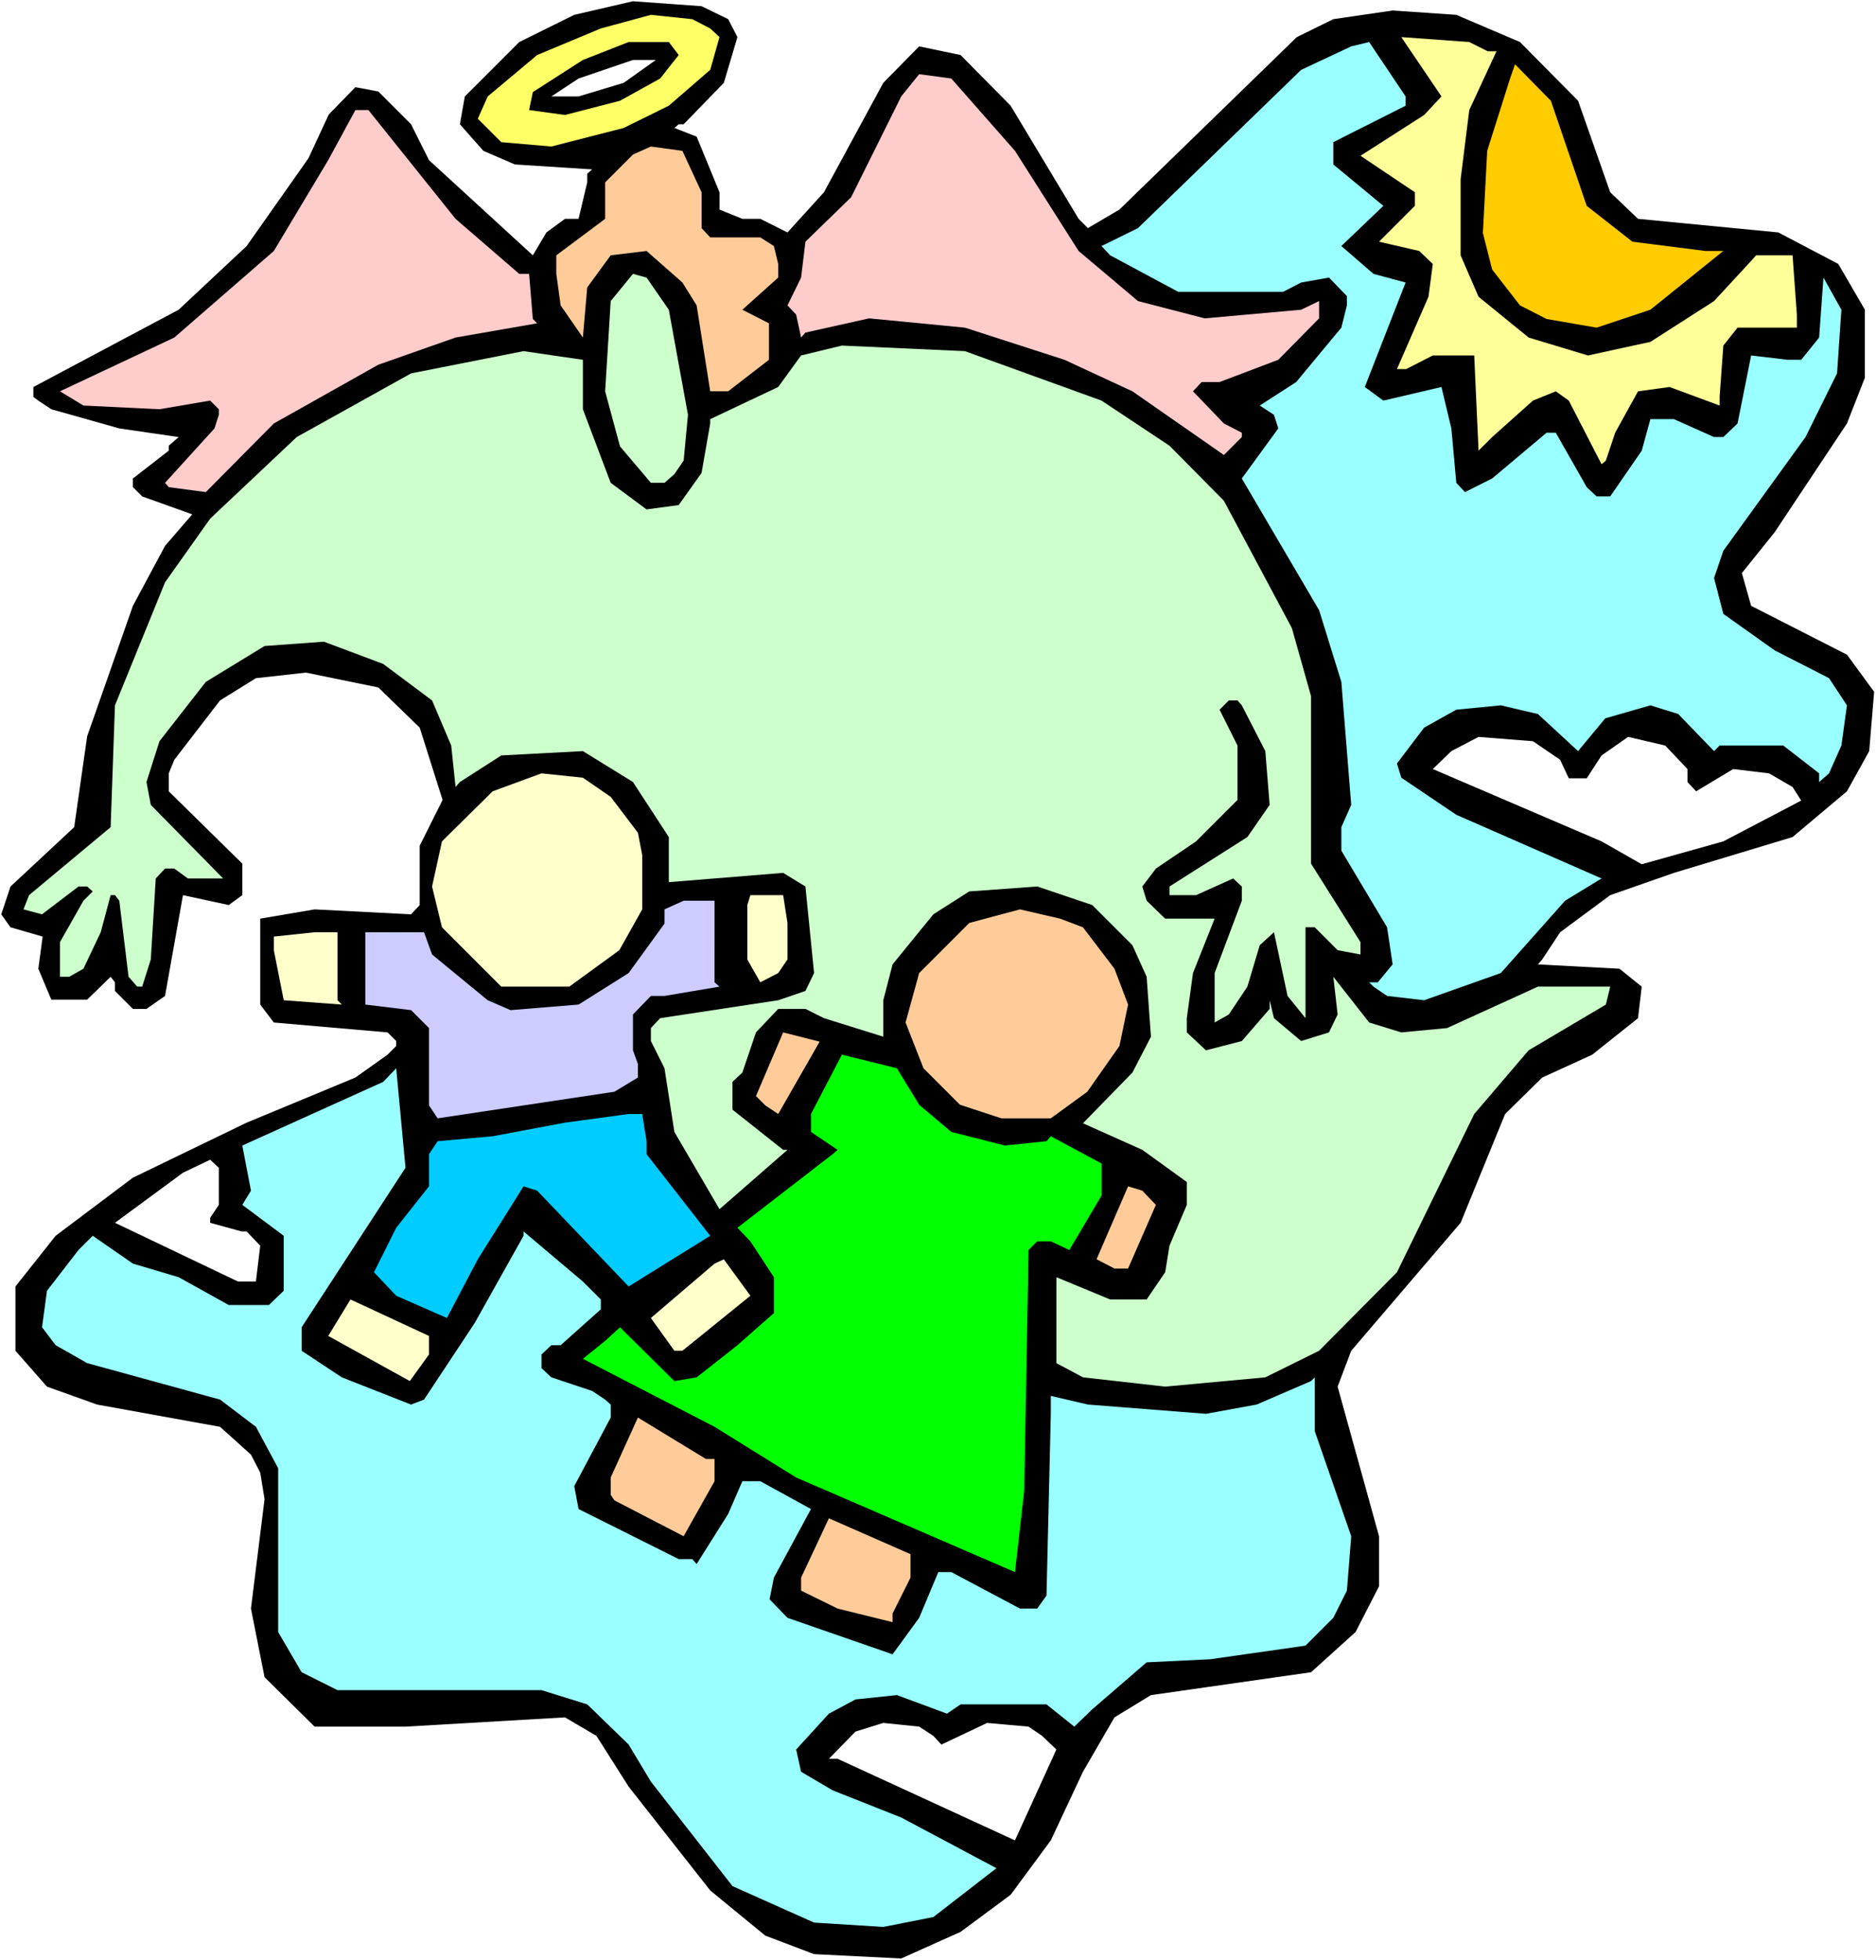 <?xml version="1.0" encoding="UTF-8" standalone="no"?>
<svg
   version="1.0"
   width="129.766mm"
   height="135.55mm"
   id="svg30"
   sodipodi:docname="Watching Children.wmf"
   xmlns:inkscape="http://www.inkscape.org/namespaces/inkscape"
   xmlns:sodipodi="http://sodipodi.sourceforge.net/DTD/sodipodi-0.dtd"
   xmlns="http://www.w3.org/2000/svg"
   xmlns:svg="http://www.w3.org/2000/svg">
  <rect width="100%" height="100%" fill="#808080" stroke="none"/>
  <sodipodi:namedview
     id="namedview30"
     pagecolor="#ffffff"
     bordercolor="#000000"
     borderopacity="0.25"
     inkscape:showpageshadow="2"
     inkscape:pageopacity="0.0"
     inkscape:pagecheckerboard="0"
     inkscape:deskcolor="#d1d1d1"
     inkscape:document-units="mm" />
  <defs
     id="defs1">
    <pattern
       id="WMFhbasepattern"
       patternUnits="userSpaceOnUse"
       width="6"
       height="6"
       x="0"
       y="0" />
  </defs>
  <path
     style="fill:#ffffff;fill-opacity:1;fill-rule:evenodd;stroke:none"
     d="M 0,512.314 H 490.455 V 0 H 0 Z"
     id="path1" />
  <path
     style="fill:#000000;fill-opacity:1;fill-rule:evenodd;stroke:none"
     d="m 190.365,5.008 2.424,4.685 -3.555,11.956 -10.504,10.825 h -1.293 l -1.131,0.969 5.818,2.262 5.979,14.541 v 4.524 l 5.979,2.423 h 4.686 l 7.11,3.554 9.534,-10.502 15.514,-28.597 9.373,-9.532 10.827,2.262 13.09,13.248 17.776,29.566 2.424,2.423 8.242,-4.847 46.379,-45.076 9.534,-4.685 15.514,-2.262 16.645,1.131 16.645,7.109 15.19,15.348 8.403,23.911 7.272,6.947 36.683,3.554 15.675,8.24 6.949,11.956 v 17.772 l -4.686,11.956 -18.907,28.435 -8.565,10.663 2.424,8.563 25.048,12.763 7.11,9.694 -1.293,15.51 -5.818,10.502 -14.221,11.956 -31.027,9.371 -16.645,5.816 -13.09,9.694 -4.686,7.109 -1.131,1.292 21.331,1.131 5.818,4.685 -0.97,8.24 -11.958,9.532 -13.09,5.978 -9.696,9.532 -11.635,28.435 -28.603,33.443 -3.555,9.371 10.827,39.098 v 13.087 l -6.141,11.956 -11.635,10.502 -41.854,5.978 -9.534,5.816 -8.242,14.217 -8.403,17.933 -10.504,14.217 -13.09,9.694 -15.514,6.947 -22.786,-1.131 -12.766,-4.847 -14.382,-11.794 -21.331,-27.142 -8.403,-13.248 -8.242,-4.847 -41.693,2.423 H 82.254 l -13.09,-12.925 -3.555,-17.933 3.555,-28.596 -1.131,-6.947 -2.424,-4.685 -8.08,-7.27 -32.158,-5.816 -13.09,-4.685 -8.242,-9.371 v -16.802 l 10.504,-13.248 20.2,-15.187 29.734,-14.379 28.442,-11.794 8.403,-5.978 2.262,-2.262 v -1.292 l -2.262,-2.262 -29.734,-2.585 -3.555,-4.685 v -22.457 l 14.221,-2.423 25.21,1.292 2.262,-2.423 v -15.51 l 5.979,-11.956 -5.979,-18.903 -10.827,-10.502 -18.907,-3.877 -13.09,1.454 -9.373,5.816 -11.958,15.51 -1.454,3.554 v 4.685 l 19.23,18.903 v 8.24 l -3.555,2.585 -11.958,-2.585 -4.686,26.335 -4.848,3.393 h -3.555 l -4.686,-4.685 v -2.262 l -1.131,-1.454 -6.141,5.978 h -9.373 l -3.394,-8.078 1.131,-8.401 -8.403,-2.423 -2.424,-3.393 2.424,-7.27 16.645,-15.51 3.394,-23.75 11.958,-34.09 8.403,-15.672 7.11,-8.24 -13.09,-4.685 -2.424,-2.423 v -2.262 l 9.373,-7.27 v -1.292 l 2.586,-2.262 -15.514,-2.262 -17.776,-5.008 -3.394,-2.262 -1.293,-0.969 v -2.585 l 37.976,-20.195 17.776,-16.641 16.16,-22.942 5.333,-11.471 6.949,-7.109 5.979,1.131 8.565,8.563 4.686,9.371 27.149,24.881 3.555,-5.978 4.848,-3.554 h 3.555 l 2.262,-9.532 v -2.262 l 1.293,-1.131 -20.2,-1.292 -8.242,-3.554 -6.141,-6.947 1.293,-7.27 14.221,-14.217 14.382,-7.109 15.352,-3.554 17.938,1.292 z"
     id="path2" />
  <path
     style="fill:#ffff66;fill-opacity:1;fill-rule:evenodd;stroke:none"
     d="m 185.678,7.432 2.424,2.262 -2.424,8.563 -10.827,9.371 -11.797,5.816 -18.907,4.847 -13.09,-1.131 -6.141,-6.139 2.586,-5.816 12.928,-10.825 16.645,-6.947 13.09,-3.554 10.827,1.131 z"
     id="path3" />
  <path
     style="fill:#ffff99;fill-opacity:1;fill-rule:evenodd;stroke:none"
     d="m 388.971,13.41 h 2.262 l -7.11,15.348 -2.262,18.095 v 19.872 l 4.686,10.825 13.09,10.663 15.514,4.685 16.322,-3.554 16.645,-10.663 9.696,-10.502 1.293,-1.454 h 9.534 l 1.131,15.51 v 3.393 h -15.514 l -3.717,4.685 -0.97,13.41 v 2.262 l -13.09,-4.847 -8.242,1.131 -5.979,10.825 -2.424,7.27 -1.131,0.969 -8.565,-16.641 -3.394,-2.423 -5.979,2.423 -10.666,9.532 -3.555,3.554 -1.131,-24.881 h -10.827 l -6.949,3.554 h -2.424 l 8.242,-18.903 1.131,-8.563 -3.555,-3.393 -10.504,-2.423 9.373,-9.371 v -3.554 l -14.221,-9.532 16.645,-10.663 4.525,-4.847 -10.504,-15.51 17.776,1.292 z"
     id="path4" />
  <path
     style="fill:#000000;fill-opacity:1;fill-rule:evenodd;stroke:none"
     d="m 177.437,14.379 -4.848,6.139 -10.504,5.816 -14.382,3.716 -9.373,-1.292 0.97,-4.685 13.09,-8.401 11.958,-4.685 H 174.851 Z"
     id="path5" />
  <path
     style="fill:#99ffff;fill-opacity:1;fill-rule:evenodd;stroke:none"
     d="m 367.478,27.627 -18.907,9.532 v 5.816 l 13.09,10.825 -10.989,10.502 8.403,7.27 8.403,2.262 -10.666,27.304 4.848,3.554 15.19,-3.554 2.586,10.825 1.293,14.217 2.262,2.423 7.11,-3.554 14.221,-11.956 h 2.424 l 8.08,14.217 2.586,2.423 h 3.555 l 8.242,-11.956 2.262,-8.24 h 6.141 l 10.504,4.685 h 2.424 l 3.717,-3.554 3.555,-17.772 9.534,1.131 h 3.555 l 4.686,-5.816 1.131,-15.672 4.686,8.401 -1.131,16.641 -8.242,16.641 -21.493,29.727 -2.424,7.109 2.424,9.371 13.413,9.532 14.221,7.27 4.686,7.109 -1.454,10.502 -3.232,7.27 -2.586,2.262 v -2.262 l -9.373,-7.27 h -16.645 l -1.454,1.454 -9.373,-9.694 -7.272,-2.262 -11.797,3.393 -7.11,8.563 -10.504,-9.694 -9.696,-2.262 -11.635,1.131 -8.403,4.685 -7.11,9.371 1.131,3.716 14.382,9.694 37.976,16.641 -9.534,5.816 -16.806,18.903 -20.038,7.109 -9.696,-1.131 -3.555,-2.423 -1.131,-1.131 h 2.262 l 3.878,-4.685 -1.454,-9.694 -11.958,-20.034 v -6.139 l 2.586,-5.816 -2.586,-32.151 -5.818,-18.741 -20.2,-34.413 9.534,-13.087 -1.131,-3.554 -3.717,-2.423 9.534,-6.139 11.797,-14.217 1.454,-5.816 v -2.423 l -4.686,-4.847 -7.272,1.292 -4.686,2.423 h -27.472 l -17.776,-9.532 -2.262,-2.423 9.534,-4.685 42.662,-41.36 13.09,-6.139 4.686,-1.131 9.534,14.217 z"
     id="path6" />
  <path
     style="fill:#ffffff;fill-opacity:1;fill-rule:evenodd;stroke:none"
     d="m 163.054,21.649 -11.797,3.554 h -7.11 l 7.11,-4.685 14.221,-4.847 h 5.979 z"
     id="path7" />
  <path
     style="fill:#ffcc00;fill-opacity:1;fill-rule:evenodd;stroke:none"
     d="m 414.827,53.8 11.958,9.371 19.069,2.423 h 4.686 l -19.069,15.348 -14.059,4.685 -13.09,-2.262 -6.949,-3.554 -7.272,-9.371 -2.424,-9.532 1.131,-21.488 5.979,-18.903 1.293,-3.716 9.373,9.532 z"
     id="path8" />
  <path
     style="fill:#ffcccc;fill-opacity:1;fill-rule:evenodd;stroke:none"
     d="m 265.347,39.421 16.645,26.173 15.514,13.087 17.453,4.524 25.21,-2.262 4.686,-2.262 v 4.524 l -10.666,10.825 -15.352,5.816 h -4.686 l -2.262,2.423 8.08,8.401 4.686,2.423 v 1.131 l -4.686,4.685 -23.917,-16.641 -17.776,-8.24 -26.018,-8.401 -25.048,-2.423 -16.645,3.716 -1.131,1.292 -1.293,-5.978 -2.262,-2.423 3.555,-7.27 1.131,-9.371 11.958,-11.632 13.09,-26.335 4.686,-5.816 8.403,1.131 z"
     id="path9" />
  <path
     style="fill:#ffcccc;fill-opacity:1;fill-rule:evenodd;stroke:none"
     d="m 119.099,57.193 16.645,14.379 h 2.586 l 0.97,11.794 1.131,1.131 -21.331,3.716 -20.2,7.109 -27.31,15.348 -17.776,17.933 -9.696,-1.292 -0.97,-1.131 12.928,-14.217 1.131,-3.554 v -1.454 L 54.944,104.692 41.693,106.954 21.816,105.985 15.675,102.269 45.571,88.213 71.589,65.594 85.81,41.845 92.92,28.758 h 3.394 z"
     id="path10" />
  <path
     style="fill:#ffcc99;fill-opacity:1;fill-rule:evenodd;stroke:none"
     d="m 183.416,50.246 v 9.371 l 2.262,2.423 h 13.09 l 3.555,2.262 1.131,4.685 v 3.554 l -9.373,8.401 6.949,3.554 v 9.532 l -10.666,8.24 h -4.686 l -3.555,-22.457 -3.717,-5.978 -9.373,-8.24 -9.373,1.131 -6.141,8.401 -1.131,13.087 -5.818,-8.401 -1.131,-8.24 v -4.847 l 12.766,-9.532 v -9.532 l 7.272,-7.27 4.686,-2.1 8.242,1.131 z"
     id="path11" />
  <path
     style="fill:#ccffcc;fill-opacity:1;fill-rule:evenodd;stroke:none"
     d="m 174.851,80.943 5.01,27.466 -1.131,11.956 -2.424,3.554 -2.586,2.262 h -3.555 l -8.08,-9.532 -3.878,-14.379 1.454,-23.588 5.818,-7.109 3.555,0.969 z"
     id="path12" />
  <path
     style="fill:#ccffcc;fill-opacity:1;fill-rule:evenodd;stroke:none"
     d="m 287.971,104.692 17.776,11.794 14.221,14.379 17.776,33.282 5.01,17.772 v 43.783 l 12.928,20.518 v 3.231 l -5.979,-1.131 -5.979,-5.978 h -2.424 v 23.75 l -4.686,-5.816 -3.555,-16.641 -3.717,3.393 -3.232,10.825 -4.848,7.27 -3.717,2.1 v -12.925 l 7.11,-18.903 v -3.716 l -2.262,-2.1 -9.696,4.362 h -6.949 v -2.262 l 20.362,-12.925 5.818,-8.401 -1.131,-14.056 -6.141,-11.956 -1.131,-1.292 h -2.262 l -2.424,2.423 4.686,9.371 v 14.217 l -10.827,10.825 -10.504,7.109 -3.555,4.685 1.131,3.716 4.848,4.685 h 12.928 l -5.656,14.217 -1.616,11.794 v 3.716 l 5.01,4.685 9.373,-2.423 7.272,-8.401 v -2.262 l 1.131,4.685 7.11,5.978 7.272,-2.262 2.262,-4.685 -1.131,-9.855 9.373,11.956 8.403,2.585 11.958,-1.131 23.755,-10.825 h 18.907 l -1.131,4.685 -20.2,11.956 -14.221,16.641 -20.2,41.36 -20.362,20.518 -14.059,6.947 -26.179,2.423 -21.493,-2.423 -6.949,-3.716 v -22.457 l 14.059,5.816 h 9.534 l 4.848,-7.109 1.131,-6.947 4.525,-10.663 v -5.978 l -11.635,-8.401 -15.514,-6.947 12.928,-13.248 4.848,-9.371 -1.131,-15.672 -3.717,-8.24 -10.504,-10.502 -14.382,-4.847 -17.776,1.292 -9.373,5.978 -10.666,13.087 -2.424,9.371 v 9.532 l -15.514,-4.847 -4.848,-2.423 h -7.11 l -5.818,6.139 -3.555,10.502 -2.586,2.423 v 7.27 l 13.251,10.502 h 1.131 l -17.776,15.51 -11.797,-20.195 -2.586,-16.641 -3.555,-7.109 v -3.393 l 2.424,-2.585 30.866,-4.685 7.11,-2.423 2.262,-4.685 -2.262,-22.619 -5.818,-3.554 -29.896,2.423 V 218.755 l -9.373,-14.379 -13.09,-8.078 -21.331,1.131 -10.827,6.947 -1.131,1.292 -1.131,-10.825 -5.01,-11.794 -12.766,-9.532 -15.514,-5.816 -15.514,1.131 -15.352,9.371 -12.12,15.51 -3.394,10.663 1.131,5.978 18.907,19.226 h -9.211 l -3.555,-2.585 h -2.424 l -2.424,2.585 -1.293,21.165 -2.262,7.109 h -1.293 l -2.262,-2.585 -2.424,-19.872 -1.131,-1.454 h -1.131 l -2.586,9.694 -4.525,9.532 -3.717,2.1 h -2.424 v -9.047 l 6.141,-10.825 2.424,-2.423 -1.454,-1.292 h -2.262 l -9.534,7.27 -4.848,-1.292 1.454,-3.716 21.331,-17.772 1.131,-31.828 13.09,-32.151 11.797,-16.641 22.624,-21.326 29.896,-16.641 29.411,-5.816 15.514,2.262 v 12.925 l 7.272,19.226 9.373,6.947 8.403,-1.131 5.979,-8.401 2.262,-12.925 v -1.131 l 17.776,-8.401 5.979,-8.24 10.666,-2.585 32.158,1.454 z"
     id="path13" />
  <path
     style="fill:#ffffff;fill-opacity:1;fill-rule:evenodd;stroke:none"
     d="m 407.878,198.56 2.262,4.847 h 4.686 l 3.878,-5.978 6.949,-4.847 9.696,2.262 5.818,6.139 v 3.393 l 2.262,2.423 9.696,-5.816 9.373,1.131 6.141,3.554 2.262,3.554 -20.362,10.663 -21.331,5.978 -10.504,-5.978 -44.117,-18.903 4.848,-4.685 7.11,-3.716 14.221,1.131 z"
     id="path14" />
  <path
     style="fill:#ffffcc;fill-opacity:1;fill-rule:evenodd;stroke:none"
     d="m 159.661,208.254 7.11,9.371 1.131,5.816 v 14.217 l -5.979,10.663 -13.09,9.532 h -17.776 l -15.514,-15.51 -2.586,-10.663 2.586,-11.794 13.251,-13.087 12.766,-4.685 10.827,1.131 z"
     id="path15" />
  <path
     style="fill:#ffffcc;fill-opacity:1;fill-rule:evenodd;stroke:none"
     d="m 205.878,241.212 v 9.532 l -2.424,3.554 -4.686,2.423 -3.394,-5.978 v -14.217 l 0.808,-2.585 h 8.565 z"
     id="path16" />
  <path
     style="fill:#ccccff;fill-opacity:1;fill-rule:evenodd;stroke:none"
     d="m 186.809,256.722 1.293,1.131 -14.382,2.423 h -3.555 l -4.686,4.847 v 9.371 l 1.293,3.554 v 3.554 l -6.141,3.716 -46.218,6.947 -2.262,-3.393 v -20.195 l -4.686,-4.685 -11.958,-1.454 v -18.903 h 15.352 l 2.101,5.816 14.544,11.956 5.979,2.585 17.776,-1.454 13.09,-8.24 9.373,-12.925 v -3.716 l 5.01,-2.262 h 8.08 z"
     id="path17" />
  <path
     style="fill:#ffcc99;fill-opacity:1;fill-rule:evenodd;stroke:none"
     d="m 283.123,242.343 8.242,10.825 3.555,9.371 -2.262,10.825 -8.403,11.956 -9.534,6.947 H 261.792 l -10.827,-3.554 -9.534,-9.532 -4.686,-11.956 3.555,-12.925 13.09,-13.087 13.251,-3.554 10.504,2.423 z"
     id="path18" />
  <path
     style="fill:#ffffcc;fill-opacity:1;fill-rule:evenodd;stroke:none"
     d="m 88.234,261.408 1.131,1.131 -15.19,-1.131 -2.586,-13.087 v -3.554 l 10.666,-1.131 H 88.234 Z"
     id="path19" />
  <path
     style="fill:#ffcc99;fill-opacity:1;fill-rule:evenodd;stroke:none"
     d="m 203.454,291.135 -3.394,-2.262 -2.424,-2.423 7.11,-16.641 9.534,2.423 z"
     id="path20" />
  <path
     style="fill:#00ff00;fill-opacity:1;fill-rule:evenodd;stroke:none"
     d="m 240.299,288.712 8.403,7.109 14.059,3.554 10.827,-1.131 1.131,-1.292 13.251,7.109 v 8.401 l -8.403,14.217 -4.848,-2.262 h -3.555 l -2.262,2.262 -1.131,62.848 -2.424,21.326 -57.206,-24.719 -21.331,-13.248 -34.421,-17.772 5.818,-4.685 3.878,-3.554 14.221,14.056 5.818,-0.969 10.666,-8.401 9.534,-8.401 v -9.371 l -6.141,-9.371 -3.394,-3.554 24.886,-19.226 1.293,-1.131 -6.949,-4.685 v -4.685 l 8.08,-15.51 14.382,3.554 z"
     id="path21" />
  <path
     style="fill:#99ffff;fill-opacity:1;fill-rule:evenodd;stroke:none"
     d="m 78.861,346.874 v 6.139 l 10.504,6.947 18.099,7.109 3.394,-1.292 13.251,-20.034 12.766,-22.78 v -1.131 l 15.514,13.087 4.686,4.685 v 2.585 l -10.504,9.371 h -2.424 l -2.586,2.423 v 3.554 l 2.586,2.423 10.666,3.554 3.394,2.262 1.454,1.292 v 3.393 l -9.534,17.933 1.131,5.978 26.179,13.087 h 3.555 l 1.131,1.292 8.242,-13.087 3.717,-8.563 h 4.686 l 13.251,7.27 -9.696,17.933 -1.131,5.655 4.686,4.847 27.472,9.532 6.949,-9.532 5.01,-11.956 h 3.394 l 17.938,9.532 h 4.525 l 2.424,-3.393 1.131,-47.499 v -4.685 l 9.696,2.262 30.866,2.423 13.251,-2.423 14.221,-6.139 0.97,-0.969 v 14.056 l 9.534,27.466 -1.131,14.217 -3.555,7.109 -7.272,7.27 -24.886,3.554 -16.645,0.808 -14.221,12.279 -4.686,4.524 -7.272,-5.816 h -22.462 l -3.555,2.423 -13.09,-4.847 -10.827,1.131 -6.949,3.716 -8.565,9.371 1.293,5.816 8.242,4.847 17.938,7.109 24.886,13.248 -16.483,12.763 -13.09,2.585 -18.099,-1.131 -21.331,-9.532 -21.331,-27.304 -5.818,-9.694 -10.827,-10.502 -11.958,-3.716 H 88.234 l -9.373,-4.685 -6.141,-10.502 v -42.814 l -5.818,-10.825 -9.373,-7.109 -34.744,-9.532 -8.242,-4.685 -3.555,-4.685 1.293,-9.532 8.242,-10.663 3.717,-3.716 10.504,7.27 11.958,3.554 13.09,7.27 h 10.504 l 3.878,-3.716 v -14.379 l -10.827,-8.078 2.262,-3.716 -2.262,-11.794 36.845,-16.641 3.394,-3.554 2.424,26.012 z"
     id="path22" />
  <path
     style="fill:#00ccff;fill-opacity:1;fill-rule:evenodd;stroke:none"
     d="m 169.033,298.244 v 3.393 l 16.645,21.326 -21.331,13.248 -23.917,-25.042 -3.555,-1.131 -11.958,19.064 -8.08,15.348 -13.251,-5.816 -5.818,-6.139 5.818,-11.632 8.565,-10.825 v -8.401 l 2.262,-3.393 14.382,-1.292 18.907,-3.554 16.645,-2.262 h 3.555 z"
     id="path23" />
  <path
     style="fill:#ffffff;fill-opacity:1;fill-rule:evenodd;stroke:none"
     d="m 57.206,314.885 -2.262,3.393 v 1.292 l 8.242,2.262 h 1.293 l 3.555,3.716 -1.131,9.371 H 62.216 L 30.058,319.57 l 17.776,-13.087 7.11,-3.393 2.262,2.1 z"
     id="path24" />
  <path
     style="fill:#ffcc99;fill-opacity:1;fill-rule:evenodd;stroke:none"
     d="m 302.192,314.885 -7.272,16.641 h -3.555 l -4.686,-2.423 8.242,-19.064 3.717,1.131 z"
     id="path25" />
  <path
     style="fill:#ffffcc;fill-opacity:1;fill-rule:evenodd;stroke:none"
     d="m 178.406,353.013 h -2.101 l -6.141,-8.563 16.645,-14.217 2.424,-1.131 6.949,9.532 z"
     id="path26" />
  <path
     style="fill:#ffffcc;fill-opacity:1;fill-rule:evenodd;stroke:none"
     d="m 112.15,353.983 -5.01,6.947 -21.331,-11.794 5.818,-9.532 20.523,9.532 z"
     id="path27" />
  <path
     style="fill:#ffcc99;fill-opacity:1;fill-rule:evenodd;stroke:none"
     d="m 186.809,381.287 v 5.816 l -8.08,14.379 -18.099,-9.371 -0.97,-1.454 v -4.524 l 7.11,-15.672 17.776,10.825 z"
     id="path28" />
  <path
     style="fill:#ffcc99;fill-opacity:1;fill-rule:evenodd;stroke:none"
     d="m 238.037,412.307 -4.686,9.371 v 2.262 l -14.382,-3.554 -9.534,-4.685 v -3.393 l 7.272,-15.51 21.331,9.371 z"
     id="path29" />
  <path
     style="fill:#ffffff;fill-opacity:1;fill-rule:evenodd;stroke:none"
     d="m 244.016,453.667 2.101,2.262 11.958,-5.655 10.827,0.969 3.555,2.423 3.717,3.554 -10.827,23.75 -46.379,-21.326 h -2.262 l 6.949,-7.109 7.272,-2.262 9.373,0.969 z"
     id="path30" />
</svg>
